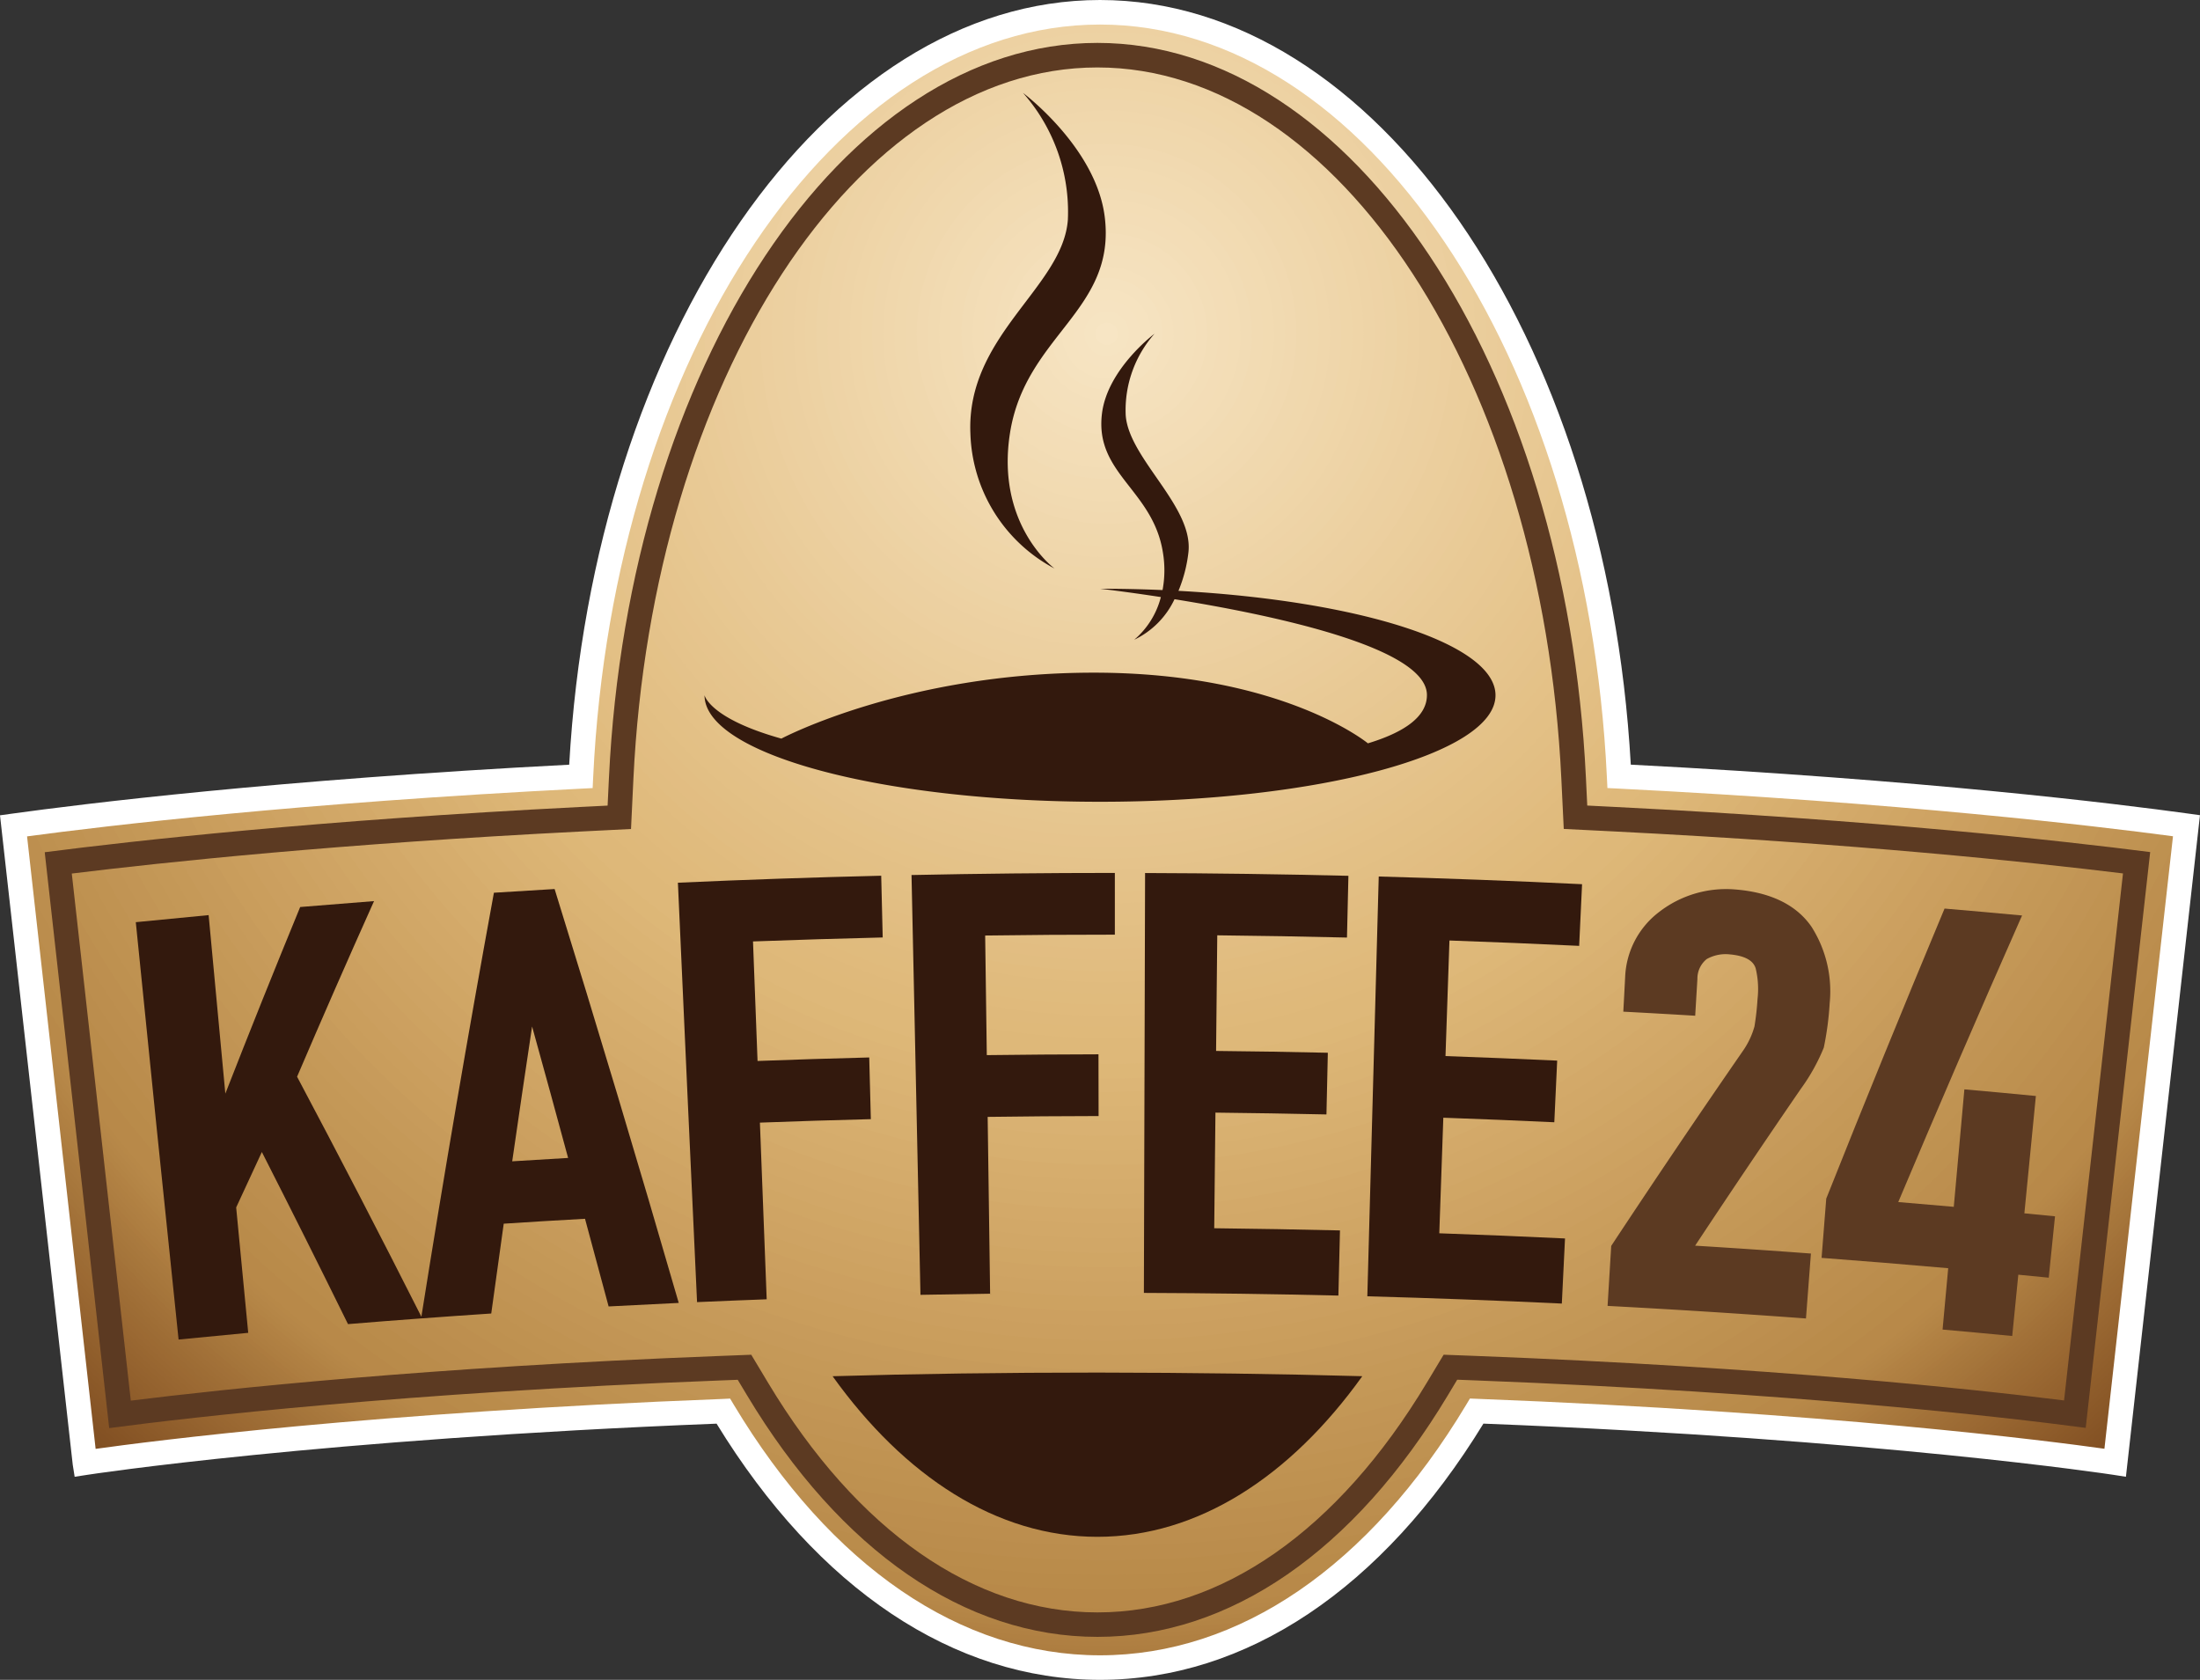 <?xml version="1.0" encoding="UTF-8"?>
<svg xmlns="http://www.w3.org/2000/svg" xmlns:xlink="http://www.w3.org/1999/xlink" width="242.297" height="185" viewBox="0 0 242.297 185">
  <rect x="0" y="0" width="242.297" height="185" fill="#333333" stroke="none"/>
  <defs>
    <clipPath id="a">
      <path d="M172.774,48.575c-30.2,0-54.921,37.084-57.172,84.153-32.647,1.65-54.266,4.306-62.489,5.444l7.846,70.092.009.058c.323-.05,25.909-3.977,70.318-5.691,10.444,17.39,25.164,28.242,41.487,28.242s31.043-10.855,41.487-28.248c44.011,1.7,69.537,5.562,70.319,5.683l7.853-70.15c-8.3-1.145-29.91-3.793-62.488-5.436C227.693,85.656,202.966,48.575,172.774,48.575Z" transform="translate(-53.113 -48.575)" fill="none"></path>
    </clipPath>
  </defs>
  <g transform="translate(-52.01 -47.575)">
    <g transform="translate(52.01 47.575)">
      <g transform="translate(1.489 1.35)">
        <g clip-path="url(#a)">
          <rect width="239.32" height="182.298" transform="translate(0 0)" fill="#6e3e19"></rect>
          <path d="M294.639,84.332v123.69h3.408A175.846,175.846,0,0,1,272.16,229.38q-6.98,4.715-14.422,8.762v-5.568H90.981v5.568q-7.435-4.039-14.422-8.762A175.857,175.857,0,0,1,50.67,208.022h1.948V47.575H294.639Z" transform="translate(-53.969 -48.925)" fill="#6e3e19"></path>
          <path d="M294.556,84.332V207.7h3.087a175.33,175.33,0,0,1-25.82,21.3q-6.961,4.7-14.386,8.739v-5.169H91.114v5.169Q83.7,233.714,76.729,229a175.41,175.41,0,0,1-25.821-21.3h1.627V47.575H294.556Z" transform="translate(-53.885 -48.925)" fill="#6f3f19"></path>
          <path d="M294.472,84.332V207.379h2.765a174.88,174.88,0,0,1-25.752,21.248q-6.945,4.691-14.348,8.717v-4.77H91.248v4.77q-7.4-4.018-14.348-8.717a174.893,174.893,0,0,1-25.754-21.248h1.306V47.575H294.472Z" transform="translate(-53.802 -48.925)" fill="#70401a"></path>
          <path d="M294.389,84.332V207.058h2.444a174.379,174.379,0,0,1-25.686,21.192q-6.925,4.679-14.31,8.694v-4.371H91.38v4.371Q84,232.936,77.07,228.25a174.449,174.449,0,0,1-25.686-21.192h.984V47.575H294.389Z" transform="translate(-53.719 -48.925)" fill="#71401a"></path>
          <path d="M294.306,84.332v122.4h2.124a173.861,173.861,0,0,1-25.62,21.137q-6.907,4.667-14.272,8.671v-3.971H91.513v3.971q-7.358-4-14.272-8.671a173.917,173.917,0,0,1-25.619-21.137h.663V47.575H294.306Z" transform="translate(-53.635 -48.925)" fill="#72411b"></path>
          <path d="M294.222,84.332V206.415h1.8A173.412,173.412,0,0,1,270.472,227.5q-6.888,4.654-14.235,8.648v-3.571H91.647v3.571q-7.34-3.986-14.236-8.648A173.4,173.4,0,0,1,51.86,206.415H52.2V47.575H294.222Z" transform="translate(-53.552 -48.925)" fill="#73421b"></path>
          <path d="M294.139,84.332V206.094h1.481a173.119,173.119,0,0,1-25.485,21.026q-6.87,4.642-14.2,8.626v-3.172H91.78v3.172q-7.32-3.976-14.2-8.626A173.038,173.038,0,0,1,52.1,206.094h.02V47.575H294.139Z" transform="translate(-53.469 -48.925)" fill="#73431b"></path>
          <path d="M295.531,84.332v121.44h1.16a172.6,172.6,0,0,1-25.417,20.971q-6.852,4.63-14.16,8.6v-2.772H93.388v2.772q-7.3-3.966-14.159-8.6a172.533,172.533,0,0,1-25.417-20.971q-2.915-2.915-5.687-5.964H53.51V47.575H295.531Z" transform="translate(-54.86 -48.925)" fill="#74441c"></path>
          <path d="M295.444,84.332V205.451h.839a172.158,172.158,0,0,1-25.35,20.916q-6.836,4.618-14.122,8.58v-2.372H93.518v2.372q-7.281-3.956-14.122-8.58a172.087,172.087,0,0,1-25.35-20.916q-2.906-2.906-5.672-5.948h5.05V47.575H295.444Z" transform="translate(-54.773 -48.925)" fill="#75441c"></path>
          <path d="M295.356,84.332v120.8h.517a171.106,171.106,0,0,1-54.3,36.611v-9.167H108.581v9.167a171.076,171.076,0,0,1-54.3-36.611q-2.9-2.9-5.658-5.933h4.714V47.575H295.356Z" transform="translate(-54.686 -48.925)" fill="#76451d"></path>
          <path d="M295.269,84.332V204.808h.2a170.652,170.652,0,0,1-54.157,36.514v-8.748H108.67v8.748a170.673,170.673,0,0,1-54.158-36.514q-2.89-2.89-5.641-5.917h4.378V47.575H295.269Z" transform="translate(-54.599 -48.925)" fill="#77461d"></path>
          <path d="M296.567,84.332V198.586h5.5q-2.742,3.018-5.627,5.9A170.191,170.191,0,0,1,242.43,240.9v-8.33H110.145v8.33a170.2,170.2,0,0,1-54.013-36.417q-5.764-5.764-10.967-12.066h9.382V47.575H296.567Z" transform="translate(-55.897 -48.925)" fill="#78471e"></path>
          <path d="M296.476,84.332V198.281h5.165q-2.736,3.008-5.612,5.884a169.729,169.729,0,0,1-53.868,36.319v-7.911H110.231v7.911a169.735,169.735,0,0,1-53.869-36.319q-5.75-5.75-10.937-12.034h9.031V47.575H296.476Z" transform="translate(-55.806 -48.925)" fill="#79481e"></path>
          <path d="M296.385,84.332V197.975h4.829q-2.728,3-5.6,5.87a169.291,169.291,0,0,1-53.723,36.222v-7.493H110.317v7.493a169.281,169.281,0,0,1-53.724-36.222q-5.734-5.734-10.909-12h8.681V47.575H296.385Z" transform="translate(-55.715 -48.925)" fill="#7a491f"></path>
          <path d="M296.294,84.332V197.669h4.492q-2.722,2.994-5.582,5.855a168.832,168.832,0,0,1-53.579,36.124v-7.074H110.4v7.074a168.838,168.838,0,0,1-53.58-36.124q-5.72-5.72-10.879-11.971h8.33V47.575H296.294Z" transform="translate(-55.624 -48.925)" fill="#7b4a1f"></path>
          <path d="M296.2,84.332V191.264h9.44q-5.14,6.228-10.851,11.939a168.371,168.371,0,0,1-53.434,36.026v-6.655H110.489v6.655A168.377,168.377,0,0,1,57.053,203.2Q51.35,197.5,46.2,191.264h7.979V47.575H296.2Z" transform="translate(-55.533 -48.925)" fill="#7c4a20"></path>
          <path d="M296.113,84.332V190.975H305.2q-5.124,6.212-10.821,11.907a167.931,167.931,0,0,1-53.29,35.929v-6.237H110.575v6.237a167.938,167.938,0,0,1-53.291-35.929q-5.689-5.689-10.821-11.907h7.629V47.575H296.113Z" transform="translate(-55.442 -48.925)" fill="#7d4b20"></path>
          <path d="M296.022,84.332V190.686h8.738q-5.11,6.194-10.791,11.874a167.471,167.471,0,0,1-53.145,35.832v-5.818H110.661v5.818A167.462,167.462,0,0,1,57.514,202.56q-5.673-5.673-10.791-11.874H54V47.575H296.022Z" transform="translate(-55.351 -48.925)" fill="#7e4c21"></path>
          <path d="M295.93,84.332V190.4h8.388q-5.1,6.177-10.762,11.842a167.036,167.036,0,0,1-53,35.735v-5.4H110.745v5.4a167.016,167.016,0,0,1-53-35.735Q52.086,196.58,46.983,190.4H53.91V47.575H295.93Z" transform="translate(-55.26 -48.925)" fill="#7f4d21"></path>
          <path d="M295.84,84.332V190.108h8.037q-5.084,6.159-10.732,11.809a166.576,166.576,0,0,1-52.858,35.638v-4.981H110.831v4.981a166.57,166.57,0,0,1-52.856-35.638q-5.643-5.643-10.733-11.809h6.577V47.575H295.84Z" transform="translate(-55.169 -48.925)" fill="#7f4e22"></path>
          <path d="M295.749,84.332V189.819h7.686q-5.068,6.143-10.7,11.777a166.1,166.1,0,0,1-52.713,35.54v-4.563h-129.1v4.563A166.093,166.093,0,0,1,58.206,201.6q-5.627-5.627-10.7-11.777h6.226V47.575H295.749Z" transform="translate(-55.078 -48.925)" fill="#804f22"></path>
          <path d="M295.658,84.332v105.2h7.336q-5.055,6.127-10.674,11.745a165.676,165.676,0,0,1-52.569,35.443v-4.144H111v4.144a165.654,165.654,0,0,1-52.567-35.443q-5.612-5.612-10.674-11.745h5.875V47.575H295.658Z" transform="translate(-54.987 -48.925)" fill="#815023"></path>
          <path d="M295.567,84.332V189.241h6.985q-5.041,6.109-10.644,11.712A165.173,165.173,0,0,1,239.484,236.3v-3.724H111.089V236.3a165.152,165.152,0,0,1-52.423-35.345q-5.6-5.6-10.646-11.712h5.525V47.575H295.567Z" transform="translate(-54.897 -48.925)" fill="#825123"></path>
          <path d="M295.476,84.332v104.62h6.635q-5.029,6.092-10.616,11.68a164.711,164.711,0,0,1-52.28,35.247v-3.305H111.175v3.305A164.705,164.705,0,0,1,58.9,200.632q-5.582-5.58-10.616-11.68h5.174V47.575H295.476Z" transform="translate(-54.805 -48.925)" fill="#835124"></path>
          <path d="M295.385,84.332V188.663h6.284q-5.015,6.076-10.586,11.647a164.257,164.257,0,0,1-52.135,35.15v-2.887H111.261v2.887a164.272,164.272,0,0,1-52.135-35.15q-5.564-5.564-10.585-11.647h4.823V47.575H295.385Z" transform="translate(-54.714 -48.925)" fill="#845224"></path>
          <path d="M295.294,84.332V188.374h5.933q-5,6.058-10.556,11.615a163.8,163.8,0,0,1-51.991,35.053v-2.468H111.347v2.468a163.811,163.811,0,0,1-51.991-35.053q-5.55-5.55-10.556-11.615h4.473V47.575H295.294Z" transform="translate(-54.624 -48.925)" fill="#855325"></path>
          <path d="M295.2,84.332V188.085h5.583q-4.987,6.042-10.528,11.583a163.357,163.357,0,0,1-51.846,34.956v-2.05H111.433v2.05a163.357,163.357,0,0,1-51.846-34.956q-5.533-5.533-10.527-11.583h4.122V47.575H295.2Z" transform="translate(-54.533 -48.925)" fill="#865425"></path>
          <path d="M295.112,84.332V187.8h5.232q-4.972,6.026-10.5,11.55a162.88,162.88,0,0,1-51.7,34.859v-1.631H111.519V234.2a162.9,162.9,0,0,1-51.7-34.859q-5.519-5.517-10.5-11.55h3.773V47.575H295.112Z" transform="translate(-54.442 -48.925)" fill="#875526"></path>
          <path d="M295.021,84.332V187.507H299.9q-4.958,6.007-10.469,11.519a162.437,162.437,0,0,1-51.557,34.76v-1.213H111.6v1.213a162.452,162.452,0,0,1-51.557-34.76q-5.5-5.505-10.469-11.519H53V47.575H295.021Z" transform="translate(-54.351 -48.925)" fill="#885627"></path>
          <path d="M294.93,84.332V187.218h4.531q-4.946,5.991-10.44,11.487a162,162,0,0,1-51.413,34.663v-.794H111.691v.794a162.013,162.013,0,0,1-51.413-34.663q-5.489-5.489-10.439-11.487H52.91V47.575H294.93Z" transform="translate(-54.26 -48.925)" fill="#895727"></path>
          <path d="M294.839,84.332v102.6h4.18q-4.93,5.975-10.411,11.454a161.537,161.537,0,0,1-51.268,34.565v-.375H111.777v.375a161.537,161.537,0,0,1-51.268-34.565q-5.473-5.473-10.411-11.454h2.721V47.575H294.839Z" transform="translate(-54.169 -48.925)" fill="#8a5828"></path>
          <path d="M294.748,84.332V186.64h3.829q-4.916,5.957-10.381,11.422a161.06,161.06,0,0,1-51.124,34.468,159.613,159.613,0,0,1-30.191,9.372v-9.329H142.053V241.9a159.643,159.643,0,0,1-30.191-9.372,161.075,161.075,0,0,1-51.124-34.468Q55.282,192.6,50.358,186.64h2.37V47.575H294.748Z" transform="translate(-54.078 -48.925)" fill="#8b5928"></path>
          <path d="M294.657,84.332V186.351h3.48q-4.9,5.94-10.351,11.389a160.643,160.643,0,0,1-50.981,34.371,159.17,159.17,0,0,1-30.106,9.345v-8.883H142.054v8.883a159.169,159.169,0,0,1-30.106-9.345,160.636,160.636,0,0,1-50.979-34.371q-5.442-5.442-10.351-11.389h2.019V47.575H294.657Z" transform="translate(-53.987 -48.925)" fill="#8c5a29"></path>
          <path d="M294.567,84.332V186.062H297.7q-4.889,5.924-10.321,11.357a160.166,160.166,0,0,1-50.836,34.274,158.7,158.7,0,0,1-30.021,9.32v-8.439H142.055v8.439a158.726,158.726,0,0,1-30.021-9.32A160.175,160.175,0,0,1,61.2,197.42q-5.426-5.426-10.323-11.357h1.669V47.575H294.567Z" transform="translate(-53.896 -48.925)" fill="#8d5b2a"></path>
          <path d="M294.475,84.332V185.774h2.777q-4.875,5.906-10.292,11.325a159.742,159.742,0,0,1-50.692,34.177,158.265,158.265,0,0,1-29.934,9.293v-7.994H142.056v7.994a158.248,158.248,0,0,1-29.935-9.293A159.721,159.721,0,0,1,61.43,197.1q-5.412-5.412-10.293-11.325h1.318V47.575H294.475Z" transform="translate(-53.805 -48.925)" fill="#8e5c2a"></path>
          <path d="M294.384,84.332V185.485h2.428q-4.861,5.89-10.263,11.292A159.265,159.265,0,0,1,236,230.856a157.818,157.818,0,0,1-29.849,9.266v-7.548h-64.1v7.548a157.8,157.8,0,0,1-29.85-9.266A159.259,159.259,0,0,1,61.66,196.777q-5.4-5.4-10.263-11.292h.967V47.575H294.384Z" transform="translate(-53.714 -48.925)" fill="#8f5d2b"></path>
          <path d="M294.294,84.332V185.2h2.077q-4.847,5.874-10.234,11.26a158.826,158.826,0,0,1-50.4,33.982,157.412,157.412,0,0,1-29.764,9.24v-7.1H142.056v7.1a157.473,157.473,0,0,1-29.764-9.24,158.82,158.82,0,0,1-50.4-33.982q-5.382-5.379-10.235-11.26h.617V47.575H294.294Z" transform="translate(-53.623 -48.925)" fill="#905e2b"></path>
          <path d="M296.564,84.332V184.907h1.726q-4.833,5.855-10.2,11.227a158.372,158.372,0,0,1-50.258,33.885,156.869,156.869,0,0,1-29.679,9.213v-6.658h-63.73v6.658a156.93,156.93,0,0,1-29.679-9.213,158.788,158.788,0,0,1-69.564-57.285h9.368V47.575H296.564Z" transform="translate(-55.893 -48.925)" fill="#915f2c"></path>
          <path d="M296.466,84.332V184.618h1.376q-4.82,5.839-10.176,11.2a157.659,157.659,0,0,1-222.962,0A158.456,158.456,0,0,1,45.454,172.48h8.991V47.575H296.466Z" transform="translate(-55.796 -48.925)" fill="#92602d"></path>
          <path d="M296.368,84.332v100h1.025q-4.8,5.823-10.146,11.163a157.2,157.2,0,0,1-222.319,0,157.924,157.924,0,0,1-19.2-23.265h8.615V47.575H296.368Z" transform="translate(-55.698 -48.925)" fill="#93612d"></path>
          <path d="M296.271,84.332V184.04h.675q-4.792,5.8-10.118,11.13a156.749,156.749,0,0,1-221.676,0,157.479,157.479,0,0,1-19.14-23.2H54.25V47.575H296.271Z" transform="translate(-55.6 -48.925)" fill="#94622e"></path>
          <path d="M296.173,84.332v87.387h9.321a156.963,156.963,0,0,1-19.085,23.13,156.293,156.293,0,0,1-221.033,0,157.048,157.048,0,0,1-19.085-23.13h7.861V47.575H296.173Z" transform="translate(-55.503 -48.925)" fill="#95632f"></path>
          <path d="M296.075,84.332v87.133h8.944a156.6,156.6,0,0,1-19.029,23.064,155.843,155.843,0,0,1-220.391,0A156.681,156.681,0,0,1,46.57,171.465h7.485V47.575H296.075Z" transform="translate(-55.405 -48.925)" fill="#96642f"></path>
          <path d="M295.977,84.332V171.21h8.567a156.091,156.091,0,0,1-18.974,23,155.387,155.387,0,0,1-219.748,0,156.176,156.176,0,0,1-18.974-23h7.108V47.575H295.977Z" transform="translate(-55.307 -48.925)" fill="#976530"></path>
          <path d="M295.88,84.332v86.624h8.191a155.661,155.661,0,0,1-18.919,22.93,154.93,154.93,0,0,1-219.105,0,155.662,155.662,0,0,1-18.919-22.93h6.731V47.575H295.88Z" transform="translate(-55.209 -48.925)" fill="#986631"></path>
          <path d="M295.782,84.332V170.7H303.6a155.214,155.214,0,0,1-18.863,22.863,154.477,154.477,0,0,1-218.462,0A155.212,155.212,0,0,1,47.407,170.7h6.354V47.575H295.782Z" transform="translate(-55.112 -48.925)" fill="#996731"></path>
          <path d="M295.684,84.332v86.116h7.437a154.837,154.837,0,0,1-18.808,22.8,154.021,154.021,0,0,1-217.82,0,154.837,154.837,0,0,1-18.808-22.8h5.978V47.575H295.684Z" transform="translate(-55.014 -48.925)" fill="#9a6832"></path>
          <path d="M295.587,84.332v85.862h7.061A154.309,154.309,0,0,1,283.9,192.922a153.569,153.569,0,0,1-217.178,0,154.405,154.405,0,0,1-18.753-22.728h5.6V47.575H295.587Z" transform="translate(-54.916 -48.925)" fill="#9b6933"></path>
          <path d="M295.489,84.332V169.94h6.684a153.863,153.863,0,0,1-18.7,22.66,153.113,153.113,0,0,1-216.536,0,153.957,153.957,0,0,1-18.7-22.66h5.224V47.575H295.489Z" transform="translate(-54.818 -48.925)" fill="#9c6a33"></path>
          <path d="M295.391,84.332v85.354H301.7a153.419,153.419,0,0,1-18.64,22.593,152.66,152.66,0,0,1-215.893,0,153.513,153.513,0,0,1-18.642-22.593H53.37V47.575H295.391Z" transform="translate(-54.721 -48.925)" fill="#9c6b34"></path>
          <path d="M295.293,84.332v85.1h5.93a153,153,0,0,1-18.585,22.527,152.2,152.2,0,0,1-215.25,0A153.006,153.006,0,0,1,48.8,169.431h4.471V47.575H295.293Z" transform="translate(-54.623 -48.925)" fill="#9d6c35"></path>
          <path d="M295.2,84.332v84.845h5.554a152.482,152.482,0,0,1-18.53,22.459,151.75,151.75,0,0,1-214.607,0,152.49,152.49,0,0,1-18.531-22.459h4.094V47.575H295.2Z" transform="translate(-54.525 -48.925)" fill="#9e6d35"></path>
          <path d="M295.1,84.332v84.592h5.177A152.034,152.034,0,0,1,281.8,191.315a151.3,151.3,0,0,1-213.966,0A152.12,152.12,0,0,1,49.36,168.924h3.717V47.575H295.1Z" transform="translate(-54.428 -48.925)" fill="#9f6e36"></path>
          <path d="M295,84.332V168.67h4.8a151.589,151.589,0,0,1-18.419,22.324,150.842,150.842,0,0,1-213.323,0A151.59,151.59,0,0,1,49.639,168.67H52.98V47.575H295Z" transform="translate(-54.33 -48.925)" fill="#a06f37"></path>
          <path d="M294.9,84.332v84.084h4.423a151.069,151.069,0,0,1-18.364,22.256,150.386,150.386,0,0,1-212.681,0,151.155,151.155,0,0,1-18.364-22.256h2.964V47.575H294.9Z" transform="translate(-54.232 -48.925)" fill="#a17038"></path>
          <path d="M294.8,84.332v83.83h4.047a150.625,150.625,0,0,1-18.308,22.189,149.933,149.933,0,0,1-212.038,0A150.71,150.71,0,0,1,50.2,168.162h2.587V47.575H294.8Z" transform="translate(-54.134 -48.925)" fill="#a27138"></path>
          <path d="M294.707,84.332v83.576h3.67a150.177,150.177,0,0,1-18.253,22.121,149.476,149.476,0,0,1-211.4,0,150.265,150.265,0,0,1-18.253-22.121h2.21V47.575H294.707Z" transform="translate(-54.037 -48.925)" fill="#a37239"></path>
          <path d="M294.609,84.332v83.322H297.9a149.9,149.9,0,0,1-18.2,22.055,149.027,149.027,0,0,1-210.752,0,149.9,149.9,0,0,1-18.2-22.055h1.834V47.575H294.609Z" transform="translate(-53.939 -48.925)" fill="#a4743a"></path>
          <path d="M294.512,84.332V167.4h2.917a149.321,149.321,0,0,1-18.142,21.989,148.57,148.57,0,0,1-210.11,0A149.323,149.323,0,0,1,51.034,167.4h1.457V47.575H294.512Z" transform="translate(-53.841 -48.925)" fill="#a5753b"></path>
          <path d="M294.414,84.332v82.813h2.54a148.879,148.879,0,0,1-18.087,21.922,148.117,148.117,0,0,1-209.467,0,148.878,148.878,0,0,1-18.087-21.922h1.08V47.575H294.414Z" transform="translate(-53.743 -48.925)" fill="#a6763b"></path>
          <path d="M294.316,84.332v82.559h2.163a148.345,148.345,0,0,1-18.031,21.854,147.661,147.661,0,0,1-208.824,0,148.43,148.43,0,0,1-18.031-21.854h.7V47.575H294.316Z" transform="translate(-53.646 -48.925)" fill="#a7773c"></path>
          <path d="M294.218,84.332v82.306H296a147.905,147.905,0,0,1-17.975,21.787,147.209,147.209,0,0,1-208.183,0,148,148,0,0,1-17.976-21.787H52.2V47.575H294.218Z" transform="translate(-53.548 -48.925)" fill="#a8783d"></path>
          <path d="M296.027,84.332v82.052h1.41A147.457,147.457,0,0,1,279.517,188.1a146.753,146.753,0,0,1-207.54,0,147.553,147.553,0,0,1-17.921-21.719q-3.956-5.855-7.35-12.1h7.3V47.575H296.027Z" transform="translate(-55.357 -48.925)" fill="#a9793e"></path>
          <path d="M295.924,84.332v81.8h1.033a147.1,147.1,0,0,1-17.864,21.652,146.3,146.3,0,0,1-206.9,0A147.1,147.1,0,0,1,54.33,166.13Q50.386,160.293,47,154.067h6.9V47.575H295.924Z" transform="translate(-55.253 -48.925)" fill="#aa7a3e"></path>
          <path d="M295.82,84.332v81.544h.656a146.652,146.652,0,0,1-17.809,21.584,145.843,145.843,0,0,1-206.255,0A146.565,146.565,0,0,1,54.6,165.876q-3.933-5.819-7.306-12.025h6.5V47.575H295.82Z" transform="translate(-55.15 -48.925)" fill="#ac7b3f"></path>
          <path d="M295.716,84.332v81.29H296a146.132,146.132,0,0,1-17.753,21.517,145.39,145.39,0,0,1-205.612,0,146.05,146.05,0,0,1-17.753-21.517q-3.919-5.8-7.283-11.988h6.1V47.575H295.716Z" transform="translate(-55.046 -48.925)" fill="#ad7d40"></path>
          <path d="M295.613,84.332v69.085h7.162q-3.346,6.161-7.259,11.95a145.629,145.629,0,0,1-17.7,21.45,144.934,144.934,0,0,1-204.969,0,145.459,145.459,0,0,1-17.7-21.45q-3.907-5.783-7.26-11.95h5.7V47.575H295.613Z" transform="translate(-54.942 -48.925)" fill="#ae7e41"></path>
          <path d="M295.509,84.332V153.2h6.763q-3.338,6.141-7.237,11.912A145.183,145.183,0,0,1,277.393,186.5a144.482,144.482,0,0,1-204.328,0,145.173,145.173,0,0,1-17.641-21.383q-3.895-5.764-7.237-11.912h5.3V47.575H295.509Z" transform="translate(-54.839 -48.925)" fill="#af7f42"></path>
          <path d="M295.405,84.332v68.653h6.364q-3.326,6.121-7.214,11.874a144.666,144.666,0,0,1-17.587,21.315,144.026,144.026,0,0,1-203.685,0A144.655,144.655,0,0,1,55.7,164.859q-3.883-5.746-7.214-11.874h4.9V47.575H295.405Z" transform="translate(-54.735 -48.925)" fill="#b08042"></path>
          <path d="M295.3,84.332v68.436h5.964q-3.316,6.1-7.192,11.838a144.22,144.22,0,0,1-17.532,21.248,143.573,143.573,0,0,1-203.042,0A144.21,144.21,0,0,1,55.97,164.605q-3.871-5.728-7.192-11.838h4.5V47.575H295.3Z" transform="translate(-54.631 -48.925)" fill="#b18143"></path>
          <path d="M295.2,84.332v68.22h5.564q-3.305,6.082-7.169,11.8a143.857,143.857,0,0,1-17.477,21.18,143.116,143.116,0,0,1-202.4,0,143.763,143.763,0,0,1-17.475-21.18q-3.858-5.712-7.17-11.8h4.1V47.575H295.2Z" transform="translate(-54.528 -48.925)" fill="#b28244"></path>
          <path d="M295.095,84.332v68h5.165q-3.293,6.066-7.146,11.764a143.421,143.421,0,0,1-17.421,21.114,142.667,142.667,0,0,1-201.757,0A143.328,143.328,0,0,1,56.516,164.1q-3.846-5.693-7.147-11.764h3.705V47.575H295.095Z" transform="translate(-54.424 -48.925)" fill="#b38445"></path>
          <path d="M296.544,84.332v67.786h4.765q-3.283,6.046-7.123,11.726a142.977,142.977,0,0,1-17.366,21.047,142.292,142.292,0,0,1-231.591-45.2h9.294V47.575H296.544Z" transform="translate(-55.874 -48.925)" fill="#b48546"></path>
          <path d="M296.436,84.332V151.9H300.8q-3.273,6.026-7.1,11.687a142.469,142.469,0,0,1-17.31,20.98A141.837,141.837,0,0,1,45.54,139.511h8.875V47.575H296.436Z" transform="translate(-55.766 -48.925)" fill="#b58647"></path>
          <path d="M296.327,84.332v67.353h3.966q-3.263,6.007-7.077,11.65a141.939,141.939,0,0,1-17.255,20.913A141.383,141.383,0,0,1,45.85,139.334h8.457V47.575H296.327Z" transform="translate(-55.657 -48.925)" fill="#b68748"></path>
          <path d="M296.219,84.332v67.137h3.567q-3.253,5.987-7.055,11.612a141.5,141.5,0,0,1-17.2,20.845A140.929,140.929,0,0,1,46.16,139.157H54.2V47.575H296.219Z" transform="translate(-55.548 -48.925)" fill="#b78848"></path>
          <path d="M296.11,84.332V138.98h9.079a140.474,140.474,0,0,1-258.719,0h7.62v-91.4H296.11Z" transform="translate(-55.44 -48.925)" fill="#b88949"></path>
          <path d="M296,84.332V138.8h8.661a140.02,140.02,0,0,1-257.882,0h7.2V47.575H296Z" transform="translate(-55.331 -48.925)" fill="#b88949"></path>
          <path d="M295.616,84.332v53.843h7.177a138.406,138.406,0,0,1-254.913,0H53.6v-90.6H295.616Z" transform="translate(-54.946 -48.925)" fill="#b98b4a"></path>
          <path d="M295.231,84.332v53.217h5.691a136.794,136.794,0,0,1-251.944,0h4.232V47.575H295.231Z" transform="translate(-54.561 -48.925)" fill="#ba8c4b"></path>
          <path d="M294.846,84.332v52.589h4.207a135.181,135.181,0,0,1-248.974,0h2.746V47.575H294.846Z" transform="translate(-54.176 -48.925)" fill="#bb8d4d"></path>
          <path d="M294.461,84.332v51.962h2.722a133.571,133.571,0,0,1-246.005,0h1.262V47.575H294.461Z" transform="translate(-53.791 -48.925)" fill="#bc8e4e"></path>
          <path d="M296.07,84.332v51.334h1.238A131.9,131.9,0,0,1,46.586,110.912h7.463V47.575H296.07Z" transform="translate(-55.399 -48.925)" fill="#bd8f4f"></path>
          <path d="M296.347,84.332v26.255h7.344A130.286,130.286,0,0,1,45.8,84.332h8.531V47.575H296.347Z" transform="translate(-55.676 -48.925)" fill="#be9150"></path>
          <path d="M304.308,84.332a128.66,128.66,0,1,1-257.32,0h6.92V47.575H295.929V84.332Z" transform="translate(-55.258 -48.925)" fill="#bf9251"></path>
          <path d="M302.279,84.6a127.049,127.049,0,1,1-254.1,0H53.49v-25.6H50.762q1.27-6.2,3.131-12.175V47.84H295.51V84.6Z" transform="translate(-54.84 -49.19)" fill="#c09352"></path>
          <path d="M300.251,84.473a125.438,125.438,0,1,1-250.876,0h3.7V59.193H51.923q1.254-6.123,3.091-12.021v.544h239.6v-.544q1.833,5.892,3.091,12.021h-2.609v25.28Z" transform="translate(-54.422 -49.066)" fill="#c19454"></path>
          <path d="M298.221,84.349A123.826,123.826,0,1,1,53.084,59.395q1.238-6.046,3.052-11.868v.065H292.653v-.065q1.811,5.817,3.052,11.868h-1.03V84.349Z" transform="translate(-54.004 -48.942)" fill="#c29555"></path>
          <path d="M296.192,85.7A122.215,122.215,0,1,1,54.244,61.067q1.221-5.967,3.011-11.712.893-2.87,1.921-5.679v5.265h229.6V43.676q1.029,2.809,1.921,5.679,1.784,5.74,3.011,11.712A122.736,122.736,0,0,1,296.192,85.7Z" transform="translate(-53.587 -50.291)" fill="#c39756"></path>
          <path d="M294.163,85.554A120.6,120.6,0,1,1,55.4,61.249q1.205-5.89,2.972-11.558.881-2.834,1.9-5.6V48.8H286.845v-4.71q1.015,2.771,1.9,5.6,1.762,5.665,2.972,11.558A121.111,121.111,0,0,1,294.163,85.554Z" transform="translate(-53.169 -50.147)" fill="#c49857"></path>
          <path d="M292.134,85.41A118.993,118.993,0,1,1,56.565,61.429q1.189-5.809,2.933-11.4.869-2.8,1.87-5.529v4.156H284.913V44.5q1,2.734,1.871,5.529,1.738,5.588,2.931,11.4A119.525,119.525,0,0,1,292.134,85.41Z" transform="translate(-52.75 -50.003)" fill="#c59958"></path>
          <path d="M290.105,86.649A117.382,117.382,0,1,1,64.565,40.959v8.933H280.88V40.959A117.02,117.02,0,0,1,290.105,86.649Z" transform="translate(-52.333 -51.243)" fill="#c69a5a"></path>
          <path d="M288.075,86.486A115.771,115.771,0,1,1,65.632,41.424v8.306H278.978V41.424A115.42,115.42,0,0,1,288.075,86.486Z" transform="translate(-51.915 -51.08)" fill="#c79b5b"></path>
          <path d="M286.046,86.324A114.16,114.16,0,1,1,66.7,41.888v7.679H277.075V41.888A113.808,113.808,0,0,1,286.046,86.324Z" transform="translate(-51.497 -50.917)" fill="#c99d5c"></path>
          <path d="M284.018,86.161A112.549,112.549,0,1,1,67.766,42.353V49.4H275.173V42.353A112.189,112.189,0,0,1,284.018,86.161Z" transform="translate(-51.079 -50.754)" fill="#ca9e5d"></path>
          <path d="M281.989,86A110.937,110.937,0,1,1,68.831,42.817v6.425H273.27V42.817A110.582,110.582,0,0,1,281.989,86Z" transform="translate(-50.661 -50.592)" fill="#cb9f5f"></path>
          <path d="M279.96,85.836A109.326,109.326,0,1,1,69.9,43.282v5.8H271.368v-5.8A108.977,108.977,0,0,1,279.96,85.836Z" transform="translate(-50.243 -50.429)" fill="#cca060"></path>
          <path d="M277.93,85.673A107.715,107.715,0,1,1,70.965,43.746v5.17h198.5v-5.17A107.37,107.37,0,0,1,277.93,85.673Z" transform="translate(-49.825 -50.266)" fill="#cda261"></path>
          <path d="M275.9,85.51a106.1,106.1,0,1,1-203.87-41.3v4.542H267.563V44.211A105.775,105.775,0,0,1,275.9,85.51Z" transform="translate(-49.407 -50.104)" fill="#cea363"></path>
          <path d="M273.872,85.348A104.493,104.493,0,1,1,73.1,44.675v3.916H265.661V44.675A104.163,104.163,0,0,1,273.872,85.348Z" transform="translate(-48.989 -49.941)" fill="#cfa464"></path>
          <path d="M271.843,85.185A102.882,102.882,0,1,1,74.164,45.139v3.289H263.758V45.139A102.551,102.551,0,0,1,271.843,85.185Z" transform="translate(-48.571 -49.779)" fill="#d0a665"></path>
          <path d="M269.814,85.022A101.271,101.271,0,1,1,75.231,45.6v2.661H261.856V45.6A100.956,100.956,0,0,1,269.814,85.022Z" transform="translate(-48.153 -49.616)" fill="#d1a767"></path>
          <path d="M267.786,84.86A99.66,99.66,0,1,1,76.3,46.068V48.1H259.953V46.068A99.35,99.35,0,0,1,267.786,84.86Z" transform="translate(-47.735 -49.453)" fill="#d2a868"></path>
          <path d="M265.756,84.7A98.048,98.048,0,1,1,77.364,46.533V47.94H258.051V46.533A97.749,97.749,0,0,1,265.756,84.7Z" transform="translate(-47.317 -49.29)" fill="#d3a969"></path>
          <path d="M263.727,84.534A96.437,96.437,0,1,1,78.431,47v.78H256.149V47A96.136,96.136,0,0,1,263.727,84.534Z" transform="translate(-46.9 -49.128)" fill="#d4ab6b"></path>
          <path d="M261.7,84.372A94.827,94.827,0,1,1,79.5,47.462v.153H254.246v-.153A94.518,94.518,0,0,1,261.7,84.372Z" transform="translate(-46.482 -48.965)" fill="#d5ac6c"></path>
          <path d="M259.669,86.323A93.215,93.215,0,1,1,80.564,50.04q1.768-4.182,3.925-8.148v7.674H248.419V41.892q2.151,3.962,3.925,8.148A92.93,92.93,0,0,1,259.669,86.323Z" transform="translate(-46.064 -50.916)" fill="#d6ad6d"></path>
          <path d="M257.64,86.124A91.6,91.6,0,1,1,81.63,50.468q1.738-4.112,3.858-8.008v6.907H246.583V42.46q2.117,3.895,3.858,8.008A91.312,91.312,0,0,1,257.64,86.124Z" transform="translate(-45.646 -50.717)" fill="#d7af6f"></path>
          <path d="M255.61,85.924A89.993,89.993,0,1,1,82.7,50.9q1.707-4.037,3.789-7.867v6.138H244.749V43.029q2.078,3.826,3.79,7.867A89.723,89.723,0,0,1,255.61,85.924Z" transform="translate(-45.228 -50.518)" fill="#d8b070"></path>
          <path d="M253.581,85.725a88.382,88.382,0,1,1-169.818-34.4q1.677-3.964,3.721-7.725v5.37H242.914V43.6q2.042,3.757,3.721,7.725A88.087,88.087,0,0,1,253.581,85.725Z" transform="translate(-44.81 -50.318)" fill="#d9b172"></path>
          <path d="M251.553,85.526A86.771,86.771,0,1,1,84.83,51.751q1.647-3.893,3.654-7.584v4.6h152.6v-4.6q2,3.688,3.654,7.584A86.492,86.492,0,0,1,251.553,85.526Z" transform="translate(-44.392 -50.119)" fill="#dab373"></path>
          <path d="M249.524,85.327A85.159,85.159,0,1,1,85.9,52.179q1.616-3.82,3.586-7.444V48.57H239.245V44.735q1.967,3.621,3.586,7.444A84.908,84.908,0,0,1,249.524,85.327Z" transform="translate(-43.974 -49.92)" fill="#dbb474"></path>
          <path d="M247.495,85.127A83.548,83.548,0,1,1,86.963,52.608q1.586-3.749,3.519-7.3V48.37H237.411V45.3q1.928,3.551,3.517,7.3A83.28,83.28,0,0,1,247.495,85.127Z" transform="translate(-43.556 -49.721)" fill="#dcb576"></path>
          <path d="M245.465,86.681A81.961,81.961,0,1,1,95.585,40.869v9.055H231.472V40.869a81.547,81.547,0,0,1,13.993,45.812Z" transform="translate(-43.138 -51.274)" fill="#ddb777"></path>
          <path d="M243.436,86.447A80.35,80.35,0,1,1,96.5,41.537V49.69H229.717V41.537a79.948,79.948,0,0,1,13.719,44.91Z" transform="translate(-42.72 -51.04)" fill="#deb879"></path>
          <path d="M241.407,86.213A78.737,78.737,0,1,1,97.42,42.2v7.252H227.964V42.2a78.337,78.337,0,0,1,13.443,44.009Z" transform="translate(-42.302 -50.807)" fill="#deb879"></path>
          <path d="M239.858,86.035A77.507,77.507,0,1,1,98.122,42.713v6.565h128.5V42.713a77.118,77.118,0,0,1,13.233,43.322Z" transform="translate(-41.983 -50.628)" fill="#dfb97a"></path>
          <path d="M238.309,85.857A76.277,76.277,0,1,1,98.822,43.222V49.1H225.286V43.222a75.9,75.9,0,0,1,13.023,42.635Z" transform="translate(-41.664 -50.45)" fill="#dfb97b"></path>
          <path d="M236.76,85.678A75.047,75.047,0,1,1,99.523,43.732v5.189H223.947V43.732A74.665,74.665,0,0,1,236.76,85.678Z" transform="translate(-41.345 -50.271)" fill="#e0ba7c"></path>
          <path d="M235.212,85.5A73.817,73.817,0,1,1,100.224,44.241v4.5H222.609v-4.5a73.444,73.444,0,0,1,12.6,41.259Z" transform="translate(-41.026 -50.093)" fill="#e0bb7d"></path>
          <path d="M233.663,85.321A72.587,72.587,0,1,1,100.925,44.75v3.815H221.269V44.75a72.236,72.236,0,0,1,12.394,40.571Z" transform="translate(-40.707 -49.915)" fill="#e0bb7e"></path>
          <path d="M232.114,85.143A71.357,71.357,0,1,1,101.625,45.259v3.127H219.93V45.259a71,71,0,0,1,12.183,39.884Z" transform="translate(-40.388 -49.736)" fill="#e1bc7f"></path>
          <path d="M230.565,84.965a70.126,70.126,0,1,1-128.238-39.2v2.439H218.592V45.769a69.772,69.772,0,0,1,11.973,39.2Z" transform="translate(-40.069 -49.558)" fill="#e1bd81"></path>
          <path d="M229.016,84.786A68.9,68.9,0,1,1,103.028,46.278v1.751H217.253V46.278a68.553,68.553,0,0,1,11.762,38.508Z" transform="translate(-39.75 -49.38)" fill="#e2bd82"></path>
          <path d="M227.466,84.608A67.665,67.665,0,1,1,103.728,46.787v1.064H215.914V46.787a67.332,67.332,0,0,1,11.553,37.821Z" transform="translate(-39.431 -49.201)" fill="#e2be83"></path>
          <path d="M225.917,84.429A66.435,66.435,0,1,1,104.428,47.3v.375H214.575V47.3a66.1,66.1,0,0,1,11.342,37.132Z" transform="translate(-39.112 -49.023)" fill="#e2bf84"></path>
          <path d="M224.368,86.754A65.186,65.186,0,1,1,113.09,40.661V50h92.187V40.661A64.981,64.981,0,0,1,224.368,86.754Z" transform="translate(-38.793 -51.347)" fill="#e3c085"></path>
          <path d="M222.82,86.528A63.956,63.956,0,1,1,113.64,41.305v8.466h90.448V41.305A63.76,63.76,0,0,1,222.82,86.528Z" transform="translate(-38.474 -51.121)" fill="#e3c086"></path>
          <path d="M221.271,86.3a62.726,62.726,0,1,1-107.08-44.354v7.6H202.9v-7.6A62.529,62.529,0,0,1,221.271,86.3Z" transform="translate(-38.154 -50.896)" fill="#e4c187"></path>
          <path d="M219.722,86.077A61.5,61.5,0,1,1,114.741,42.593V49.32h86.968V42.593A61.3,61.3,0,0,1,219.722,86.077Z" transform="translate(-37.835 -50.67)" fill="#e4c288"></path>
          <path d="M218.173,85.851A60.266,60.266,0,1,1,115.292,43.237v5.857h85.229V43.237A60.08,60.08,0,0,1,218.173,85.851Z" transform="translate(-37.517 -50.445)" fill="#e4c28a"></path>
          <path d="M216.624,85.626A59.036,59.036,0,1,1,115.843,43.881v4.988h83.49V43.881A58.855,58.855,0,0,1,216.624,85.626Z" transform="translate(-37.198 -50.219)" fill="#e5c38b"></path>
          <path d="M215.075,85.4a57.806,57.806,0,1,1-98.682-40.874v4.117h81.751V44.526A57.625,57.625,0,0,1,215.075,85.4Z" transform="translate(-36.878 -49.993)" fill="#e5c48c"></path>
          <path d="M213.525,85.174a56.576,56.576,0,1,1-96.582-40v3.247h80.011V45.17A56.393,56.393,0,0,1,213.525,85.174Z" transform="translate(-36.559 -49.768)" fill="#e6c48d"></path>
          <path d="M211.976,84.949a55.346,55.346,0,1,1-94.482-39.135v2.378h78.272V45.814A55.169,55.169,0,0,1,211.976,84.949Z" transform="translate(-36.24 -49.542)" fill="#e6c58e"></path>
          <path d="M210.428,84.723a54.117,54.117,0,1,1-92.383-38.265v1.508h76.532V46.458A53.945,53.945,0,0,1,210.428,84.723Z" transform="translate(-35.921 -49.317)" fill="#e6c68f"></path>
          <path d="M208.879,84.5A52.887,52.887,0,1,1,118.6,47.1v.639h74.793V47.1A52.721,52.721,0,0,1,208.879,84.5Z" transform="translate(-35.602 -49.091)" fill="#e7c790"></path>
          <path d="M207.33,85.909a51.644,51.644,0,1,1-80.538-42.835v6.078h57.763V43.074A51.715,51.715,0,0,1,207.33,85.909Z" transform="translate(-35.283 -50.502)" fill="#e7c792"></path>
          <path d="M205.781,85.644A50.416,50.416,0,1,1,127.161,43.83v5.057h56.389V43.83a50.476,50.476,0,0,1,22.232,41.814Z" transform="translate(-34.964 -50.237)" fill="#e8c893"></path>
          <path d="M204.232,86.556a49.182,49.182,0,1,1-68.346-45.33V49.8h38.3V41.226a49.247,49.247,0,0,1,30.047,45.33Z" transform="translate(-34.645 -51.149)" fill="#e8c994"></path>
          <path d="M202.683,86.262a47.952,47.952,0,1,1-66.637-44.2V49.5h37.342v-7.44a48.023,48.023,0,0,1,29.3,44.2Z" transform="translate(-34.326 -50.855)" fill="#e8c995"></path>
          <path d="M201.134,85.968A46.722,46.722,0,1,1,136.2,42.9v6.307h36.384V42.9a46.791,46.791,0,0,1,28.545,43.064Z" transform="translate(-34.007 -50.561)" fill="#e9ca96"></path>
          <circle cx="45.507" cy="45.507" r="45.507" transform="translate(74.883 -10.1)" fill="#e9cb97"></circle>
          <circle cx="44.277" cy="44.277" r="44.277" transform="translate(76.113 -8.87)" fill="#eacb99"></circle>
          <circle cx="43.047" cy="43.047" r="43.047" transform="translate(77.343 -7.64)" fill="#eacc9a"></circle>
          <circle cx="41.817" cy="41.817" r="41.817" transform="translate(78.573 -6.41)" fill="#eacd9b"></circle>
          <circle cx="40.587" cy="40.587" r="40.587" transform="translate(79.803 -5.18)" fill="#ebce9c"></circle>
          <circle cx="39.357" cy="39.357" r="39.357" transform="translate(81.033 -3.95)" fill="#ebce9d"></circle>
          <circle cx="38.128" cy="38.128" r="38.128" transform="translate(82.263 -2.72)" fill="#eccf9f"></circle>
          <circle cx="36.898" cy="36.898" r="36.898" transform="translate(83.492 -1.49)" fill="#ecd0a0"></circle>
          <circle cx="35.668" cy="35.668" r="35.668" transform="translate(84.722 -0.26)" fill="#ecd0a1"></circle>
          <circle cx="34.438" cy="34.438" r="34.438" transform="translate(85.952 0.97)" fill="#edd1a2"></circle>
          <circle cx="33.208" cy="33.208" r="33.208" transform="translate(87.182 2.2)" fill="#edd2a3"></circle>
          <circle cx="31.978" cy="31.978" r="31.978" transform="translate(88.412 3.429)" fill="#edd3a5"></circle>
          <circle cx="30.748" cy="30.748" r="30.748" transform="translate(89.642 4.659)" fill="#eed3a6"></circle>
          <circle cx="29.518" cy="29.518" r="29.518" transform="translate(90.872 5.889)" fill="#eed4a7"></circle>
          <circle cx="28.288" cy="28.288" r="28.288" transform="translate(92.102 7.119)" fill="#efd5a8"></circle>
          <circle cx="27.058" cy="27.058" r="27.058" transform="translate(93.332 8.349)" fill="#efd6a9"></circle>
          <circle cx="25.828" cy="25.828" r="25.828" transform="translate(94.562 9.579)" fill="#efd6ab"></circle>
          <circle cx="24.598" cy="24.598" r="24.598" transform="translate(95.792 10.809)" fill="#f0d7ac"></circle>
          <circle cx="23.369" cy="23.369" r="23.369" transform="translate(97.022 12.039)" fill="#f0d8ad"></circle>
          <circle cx="22.139" cy="22.139" r="22.139" transform="translate(98.252 13.269)" fill="#f0d8ae"></circle>
          <circle cx="20.909" cy="20.909" r="20.909" transform="translate(99.481 14.499)" fill="#f1d9b0"></circle>
          <circle cx="19.679" cy="19.679" r="19.679" transform="translate(100.711 15.729)" fill="#f1dab1"></circle>
          <circle cx="18.449" cy="18.449" r="18.449" transform="translate(101.941 16.959)" fill="#f2dbb2"></circle>
          <circle cx="17.219" cy="17.219" r="17.219" transform="translate(103.171 18.188)" fill="#f2dbb3"></circle>
          <circle cx="15.989" cy="15.989" r="15.989" transform="translate(104.401 19.418)" fill="#f2dcb5"></circle>
          <circle cx="14.759" cy="14.759" r="14.759" transform="translate(105.631 20.648)" fill="#f3ddb6"></circle>
          <circle cx="13.529" cy="13.529" r="13.529" transform="translate(106.861 21.878)" fill="#f3ddb7"></circle>
          <circle cx="12.299" cy="12.299" r="12.299" transform="translate(108.091 23.108)" fill="#f3deb8"></circle>
          <circle cx="11.069" cy="11.069" r="11.069" transform="translate(109.321 24.338)" fill="#f4dfba"></circle>
          <circle cx="9.839" cy="9.839" r="9.839" transform="translate(110.551 25.568)" fill="#f4e0bb"></circle>
          <circle cx="8.609" cy="8.609" r="8.609" transform="translate(111.781 26.798)" fill="#f4e0bc"></circle>
          <circle cx="7.38" cy="7.38" r="7.38" transform="translate(113.011 28.028)" fill="#f5e1bd"></circle>
          <circle cx="6.15" cy="6.15" r="6.15" transform="translate(114.241 29.258)" fill="#f5e2bf"></circle>
          <circle cx="4.92" cy="4.92" r="4.92" transform="translate(115.47 30.488)" fill="#f6e3c0"></circle>
          <circle cx="3.69" cy="3.69" r="3.69" transform="translate(116.7 31.718)" fill="#f6e3c1"></circle>
          <circle cx="2.46" cy="2.46" r="2.46" transform="translate(117.93 32.948)" fill="#f6e4c2"></circle>
          <circle cx="1.23" cy="1.23" r="1.23" transform="translate(119.16 34.177)" fill="#f7e5c4"></circle>
        </g>
      </g>
      <path d="M173.16,232.575c-16.106,0-31.079-10.012-42.23-28.213-43.692,1.72-69.115,5.6-69.369,5.645l-1.329.205-.211-1.327L52.01,137.365l1.3-.18c7.738-1.072,29.085-3.723,61.389-5.394C117.37,84.47,142.9,47.575,173.16,47.575s55.788,36.892,58.457,84.211c32.235,1.666,53.625,4.314,61.387,5.386l1.3.18-8.156,72.859-1.392-.216c-.253-.039-25.627-3.917-69.37-5.637C204.239,222.562,189.266,232.575,173.16,232.575ZM132.42,201.6l.41.686c10.686,17.79,25.008,27.587,40.33,27.587s29.645-9.8,40.33-27.593l.41-.686.8.032c38.585,1.485,63.155,4.665,69.081,5.5l7.551-67.454c-8.763-1.173-29.93-3.678-61.067-5.25l-1.222-.061-.059-1.223c-2.223-46.464-26.742-82.861-55.821-82.861s-53.6,36.4-55.823,82.866l-.058,1.223-1.222.061c-31.2,1.578-52.327,4.083-61.07,5.258l7.552,67.454c5.928-.832,30.53-4.017,69.081-5.5Z" transform="translate(-52.01 -47.575)" fill="#fff"></path>
    </g>
    <g transform="translate(56.937 52.301)">
      <path d="M228.6,135.218l-3.056-.154-.146-3.056c-2.173-45.385-25.8-80.934-53.8-80.934s-51.63,35.551-53.8,80.938l-.146,3.057-3.056.154c-28.881,1.461-49.1,3.713-58.938,4.981l7.1,63.421c9.068-1.2,32.456-3.9,67.223-5.243l2-.077,1.029,1.712c10.3,17.155,24.009,26.6,38.592,26.6s28.288-9.449,38.593-26.61l1.029-1.712,2,.077c35.081,1.35,58.26,4.04,67.219,5.23l7.1-63.414C277.673,138.925,257.424,136.673,228.6,135.218Zm49.458,65.361c-10.176-1.271-32.5-3.661-64.739-4.9l-3.592-.136-1.851,3.08c-9.8,16.314-22.682,25.3-36.278,25.3s-26.481-8.982-36.276-25.293l-1.851-3.084-3.593.14c-31.962,1.231-54.466,3.636-64.74,4.914l-6.5-58.047c10.344-1.271,29.564-3.289,56.091-4.631l5.5-.274.262-5.505c2.1-43.944,24.551-78.365,51.1-78.365s49,34.421,51.1,78.361l.265,5.5,5.5.274c26.473,1.335,45.721,3.355,56.091,4.627Z" transform="translate(-55.659 -51.075)" fill="#5c3a22"></path>
    </g>
    <g transform="translate(143.708 198.736)">
      <path d="M119.921,159.926c7.914,11.042,18.079,17.686,29.168,17.686s21.257-6.643,29.17-17.688q-13.574-.379-29.129-.4Q133.547,159.524,119.921,159.926Z" transform="translate(-119.921 -159.524)" fill="#33190d"></path>
    </g>
    <g transform="translate(66.964 143.714)">
      <g transform="translate(0 1.773)">
        <path d="M102.528,120.492q-4.253,23.229-7.953,46.471c-.012.072-.023.144-.035.221q-6.7-13.264-13.69-26.43,4.142-9.685,8.476-19.34-4.069.314-8.135.652-4.221,10.257-8.242,20.55-.93-9.831-1.84-19.659-4.01.377-8.022.778,2.307,22.98,4.712,45.964,3.836-.383,7.67-.739-.668-6.9-1.327-13.808,1.4-3.054,2.829-6.106Q81.781,158.5,86.458,168q4.024-.332,8.05-.628l.126-.007q3.8-.282,7.6-.533.676-4.948,1.375-9.892,4.476-.294,8.952-.54,1.308,4.825,2.6,9.654,3.858-.207,7.722-.388-6.609-22.838-13.67-45.582Q105.868,120.278,102.528,120.492ZM110.7,149.7q-3.079.174-6.157.371,1.073-7.425,2.19-14.848Q108.743,142.461,110.7,149.7Z" transform="translate(-63.085 -120.088)" fill="#33190d"></path>
      </g>
      <g transform="translate(59.712 0.307)">
        <path d="M109.411,165.958q3.834-.17,7.67-.311-.377-9.728-.747-19.457,6.107-.229,12.217-.382-.089-3.4-.177-6.795-6.151.156-12.3.386-.249-6.583-.5-13.164,7.142-.263,14.284-.437-.083-3.4-.165-6.8-11.194.265-22.391.77Q108.336,142.863,109.411,165.958Z" transform="translate(-107.307 -119.002)" fill="#33190d"></path>
      </g>
      <g transform="translate(85.437)">
        <path d="M127.343,165.236q3.838-.075,7.671-.127-.138-9.736-.27-19.471,6.107-.083,12.217-.092-.006-3.395-.012-6.8-6.151.012-12.3.09-.091-6.583-.18-13.171,7.142-.1,14.283-.095,0-3.4,0-6.8-11.2,0-22.394.232Q126.841,142.125,127.343,165.236Z" transform="translate(-126.359 -118.775)" fill="#33190d"></path>
      </g>
      <g transform="translate(111.028 0.008)">
        <path d="M145.312,165.022q10.71.036,21.422.293.085-3.587.174-7.175-6.927-.162-13.85-.24.067-6.366.135-12.733,6.111.065,12.225.2.079-3.395.153-6.793-6.153-.14-12.308-.2.067-6.368.13-12.734,7.146.075,14.286.247.079-3.4.158-6.8-11.194-.273-22.394-.307Q145.378,141.9,145.312,165.022Z" transform="translate(-145.312 -118.781)" fill="#33190d"></path>
      </g>
      <g transform="translate(135.637 0.398)">
        <path d="M163.537,165.294q10.712.292,21.421.8l.351-7.169q-6.923-.332-13.847-.57.223-6.362.444-12.728,6.111.215,12.223.5.16-3.392.317-6.788-6.153-.284-12.3-.5.219-6.366.435-12.728,7.144.249,14.286.591.16-3.395.32-6.792-11.2-.541-22.394-.847Q164.176,142.182,163.537,165.294Z" transform="translate(-163.537 -119.07)" fill="#33190d"></path>
      </g>
      <g transform="translate(162.097 1.791)">
        <path d="M206.946,137.545a33.525,33.525,0,0,0,.648-4.889,13.224,13.224,0,0,0-2.008-8.43c-1.674-2.418-4.533-3.808-8.488-4.106a12.043,12.043,0,0,0-8.278,2.479,9.47,9.47,0,0,0-3.747,7.063q-.1,1.965-.208,3.924,3.96.207,7.918.448.121-2.029.243-4.056a2.757,2.757,0,0,1,1.022-2.183,4.242,4.242,0,0,1,2.52-.52c1.655.146,2.6.655,2.875,1.541a9.687,9.687,0,0,1,.205,3.37,29.718,29.718,0,0,1-.339,3.035,8.925,8.925,0,0,1-1.317,2.751q-7.364,10.654-14.459,21.41-.2,3.3-.4,6.608,10.925.577,21.849,1.384.275-3.579.546-7.151-6.376-.476-12.753-.866,5.736-8.671,11.645-17.277A21.377,21.377,0,0,0,206.946,137.545Z" transform="translate(-183.133 -120.101)" fill="#5c3a22"></path>
      </g>
      <g transform="translate(185.664 3.92)">
        <path d="M222.923,155.242q.64-6.459,1.267-12.922-3.939-.385-7.875-.73-.579,6.467-1.167,12.936-3.056-.273-6.115-.525,6.585-15.614,13.449-31.14c.062-.138.126-.277.188-.42q-4.27-.4-8.538-.762-6.658,15.93-13.03,31.942-.253,3.263-.514,6.527,6.975.523,13.946,1.14-.31,3.378-.62,6.754,3.836.34,7.671.709.338-3.374.671-6.749,1.675.162,3.35.329.346-3.382.691-6.759C225.17,155.46,224.048,155.35,222.923,155.242Z" transform="translate(-200.587 -121.678)" fill="#5c3a22"></path>
      </g>
    </g>
    <g transform="translate(129.602 84.332)">
      <path d="M153.032,126.339c24.055,0,43.557-5.25,43.557-11.73,0-5.681-15-10.417-34.918-11.5a15.64,15.64,0,0,0,1.091-4.175c.637-5.074-6.558-10.361-6.9-15.158a12.7,12.7,0,0,1,3.173-8.983s-5.169,3.86-5.785,8.773c-.837,6.661,5.62,8.391,6.711,15.332a11.808,11.808,0,0,1-.042,4.126c-2.243-.095-4.544-.147-6.885-.147,0,0,2.744.311,6.7.918a9.153,9.153,0,0,1-2.934,4.7,9.345,9.345,0,0,0,4.437-4.464c10.627,1.709,27.8,5.281,27.8,10.555,0,2.436-2.6,4.136-6.5,5.317,0,0-9.43-7.783-30.184-7.783s-34.416,7.263-34.416,7.263c-7.931-2.221-8.462-4.779-8.462-4.779C109.474,121.09,128.975,126.339,153.032,126.339Z" transform="translate(-109.474 -74.797)" fill="#33190d"></path>
    </g>
    <g transform="translate(158.87 57.805)">
      <path d="M131.165,92.672a17.409,17.409,0,0,0,9.267,14.861s-6.5-4.775-4.907-14.916c1.695-10.789,11.731-13.481,10.432-23.831-.959-7.636-9-13.635-9-13.635A19.763,19.763,0,0,1,141.9,69.114C141.362,76.572,130.69,81.836,131.165,92.672Z" transform="translate(-131.15 -55.151)" fill="#33190d"></path>
    </g>
  </g>
</svg>
